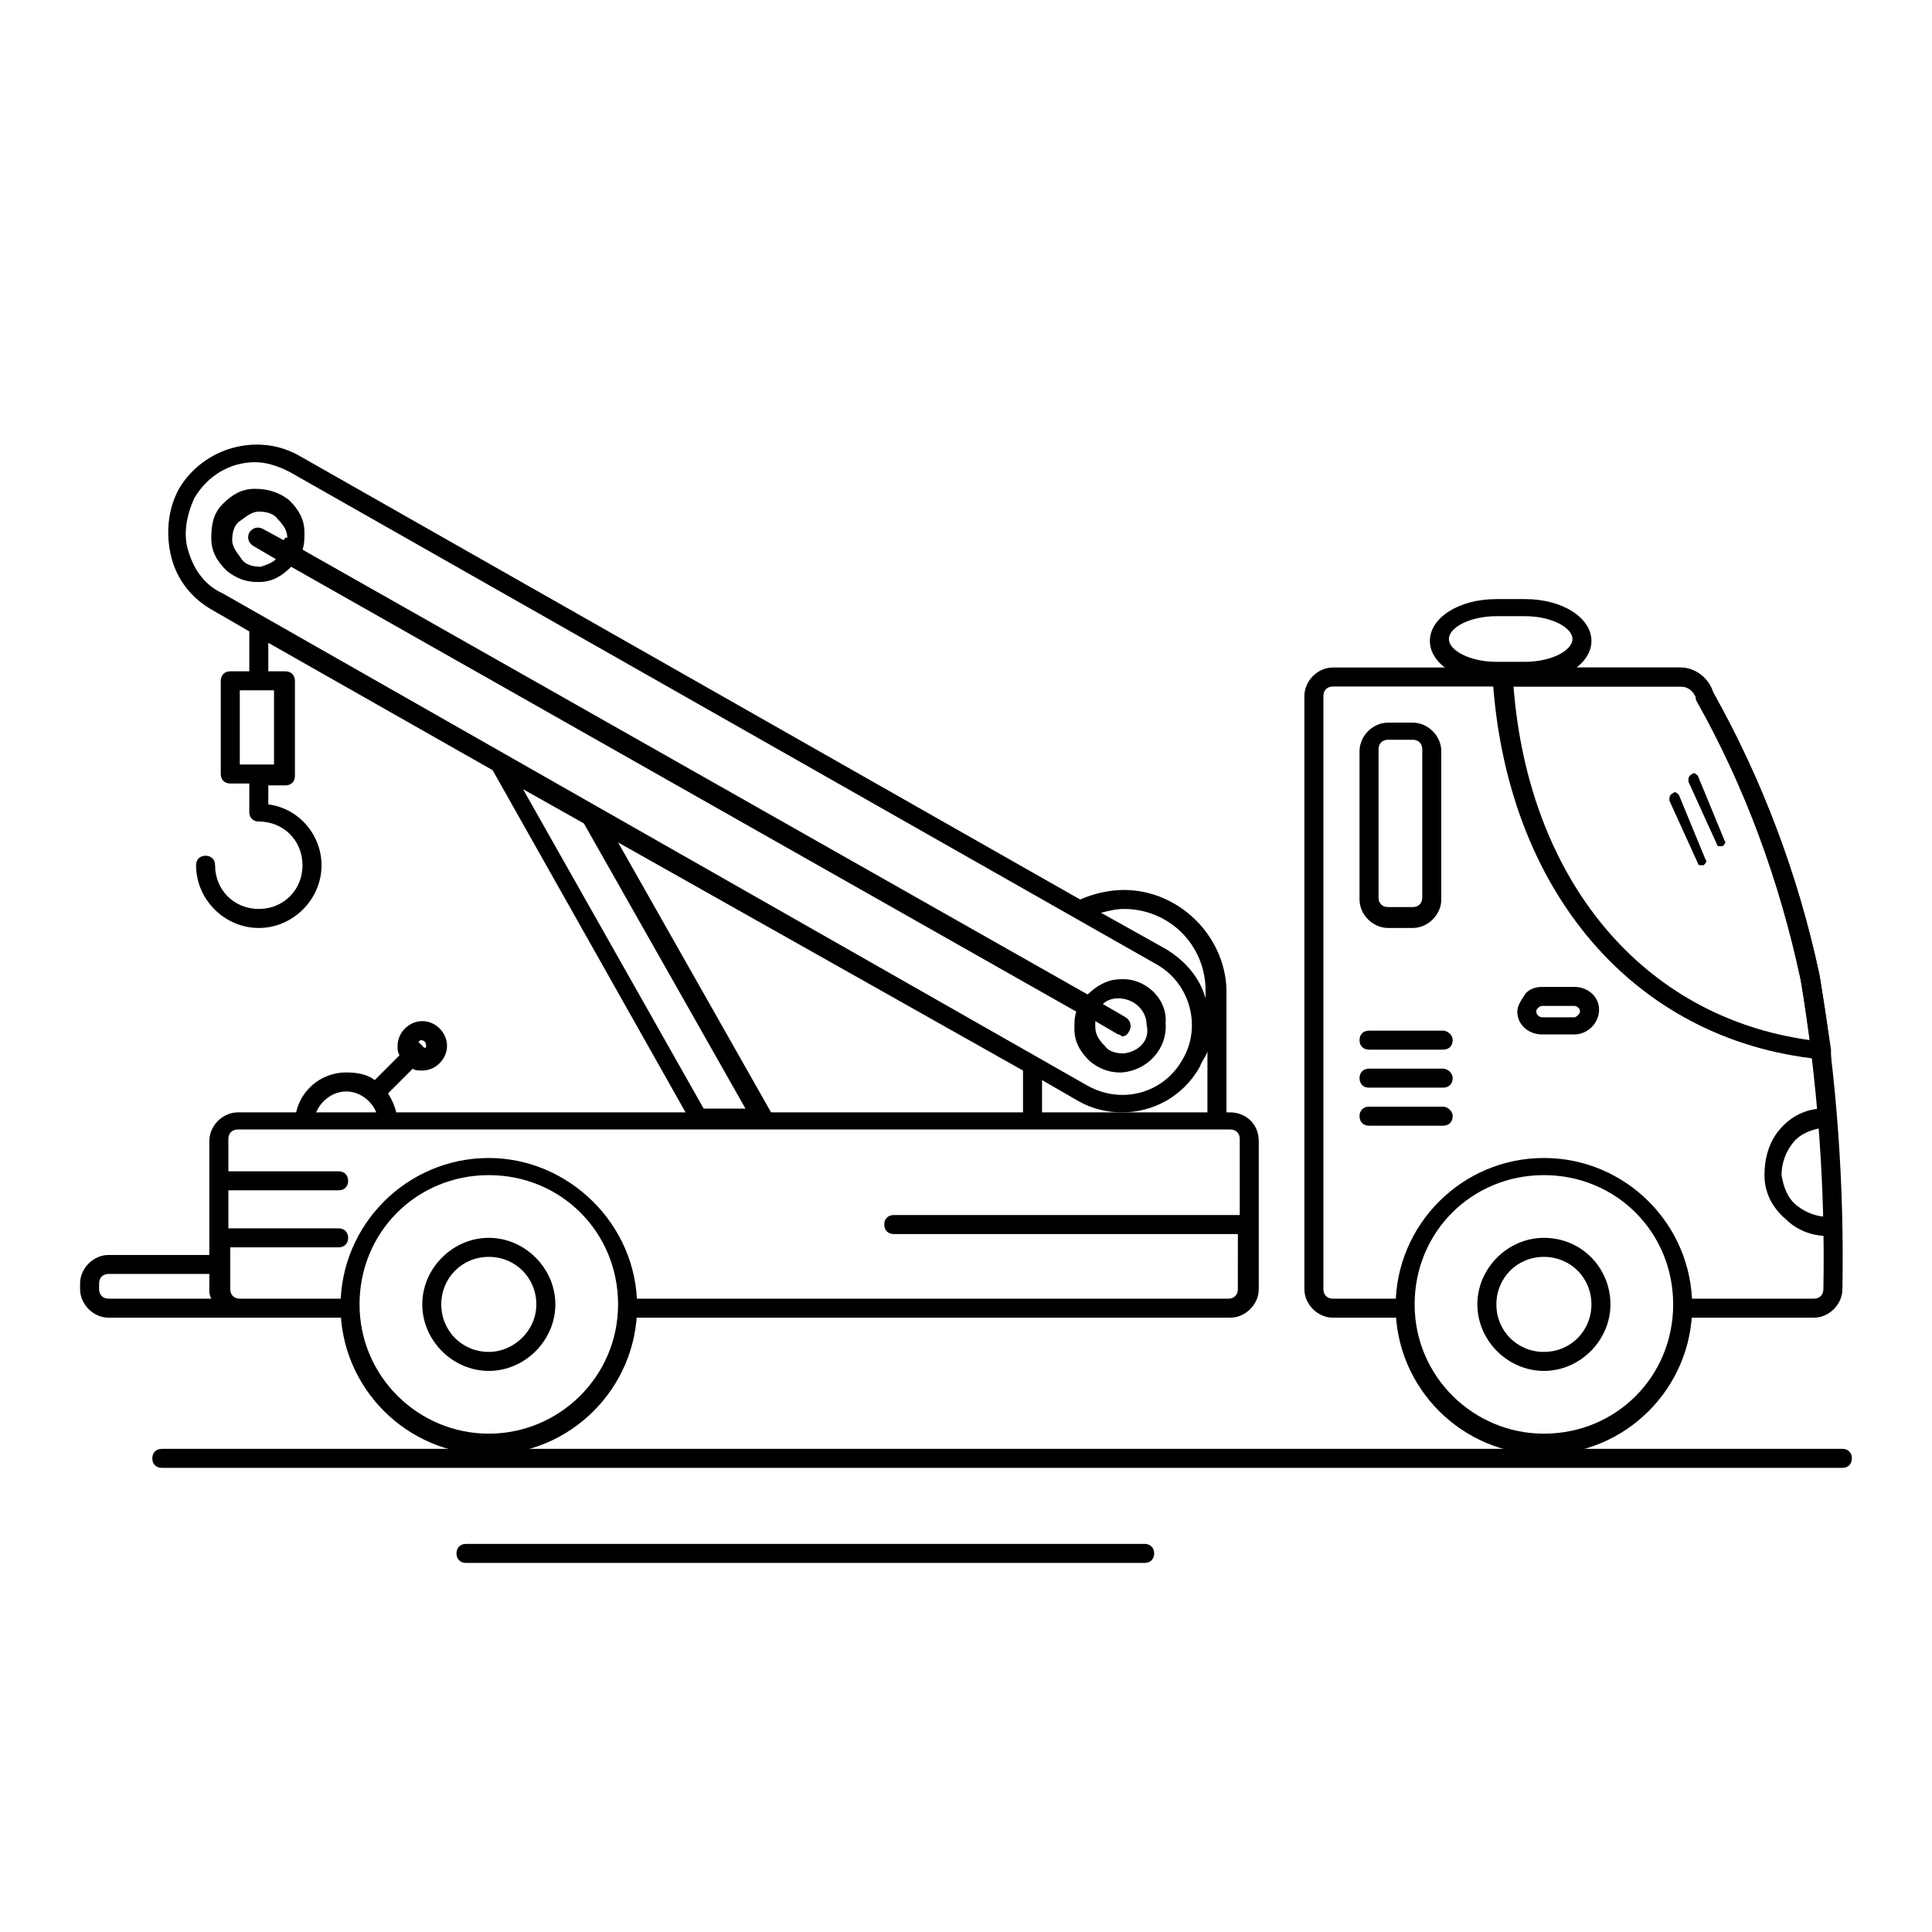 <?xml version="1.0" encoding="UTF-8"?>
<!-- Uploaded to: ICON Repo, www.svgrepo.com, Generator: ICON Repo Mixer Tools -->
<svg fill="#000000" width="800px" height="800px" version="1.1" viewBox="144 144 512 512" xmlns="http://www.w3.org/2000/svg">
 <g>
  <path d="m624.7 493.2h-34.762v-5.039h34.762c1.512 0 2.519-1.008 2.519-2.519 0.504-27.207-1.512-54.914-6.047-82.121-5.543-25.691-14.613-50.883-27.711-74.059v-0.504c-0.504-2.016-2.016-3.023-4.031-3.023h-92.195c-1.512 0-2.519 1.008-2.519 2.519v157.19c0 1.512 1.008 2.519 2.519 2.519h19.648v5.039h-19.648c-4.031 0-7.559-3.527-7.559-7.559v-157.19c0-4.031 3.527-7.559 7.559-7.559h92.195c4.031 0 7.559 3.023 8.566 6.551 13.098 23.68 22.672 48.871 28.215 75.066 4.535 27.207 6.551 55.418 6.047 83.129-0.004 4.031-3.531 7.559-7.559 7.559z"/>
  <path d="m273.54 450.88c-21.664 0-39.297 17.633-39.297 39.297 0 21.664 17.633 39.297 39.297 39.297 21.664 0 39.297-17.633 39.297-39.297 0-21.664-18.137-39.297-39.297-39.297zm0 73.055c-18.641 0-34.258-15.113-34.258-34.258 0-19.145 15.113-34.258 34.258-34.258s34.258 15.113 34.258 34.258c0 19.141-15.617 34.258-34.258 34.258zm279.61-73.055c-21.664 0-39.297 17.633-39.297 39.297 0 21.664 17.633 39.297 39.297 39.297s39.297-17.633 39.297-39.297c0-21.664-17.633-39.297-39.297-39.297zm0 73.055c-18.641 0-34.258-15.113-34.258-34.258 0-19.145 15.113-34.258 34.258-34.258s34.258 15.113 34.258 34.258c0 19.141-15.113 34.258-34.258 34.258zm-279.61-51.895c-9.574 0-17.633 8.062-17.633 17.633 0 9.574 8.062 17.633 17.633 17.633 9.574 0 17.633-8.062 17.633-17.633 0-9.57-8.062-17.633-17.633-17.633zm0 30.23c-7.055 0-12.594-5.543-12.594-12.594 0-7.055 5.543-12.594 12.594-12.594 7.055 0 12.594 5.543 12.594 12.594 0 7.051-6.043 12.594-12.594 12.594zm279.61-30.23c-9.574 0-17.633 8.062-17.633 17.633 0 9.574 8.062 17.633 17.633 17.633 9.574 0 17.633-8.062 17.633-17.633 0-9.57-7.555-17.633-17.633-17.633zm0 30.23c-7.055 0-12.594-5.543-12.594-12.594 0-7.055 5.543-12.594 12.594-12.594 7.055 0 12.594 5.543 12.594 12.594 0 7.051-5.539 12.594-12.594 12.594z"/>
  <path d="m628.73 466.5c-3.023 0-6.047-1.008-8.566-3.023-2.519-2.016-3.527-5.039-4.031-8.062 0-3.023 1.008-6.047 3.023-8.566 2.016-2.519 5.039-3.527 8.062-4.031v-5.039c-4.535 0-8.566 2.016-11.586 5.543-3.023 3.531-4.031 8.066-4.031 12.098 0 4.535 2.016 8.566 5.543 11.586 3.023 3.023 7.055 4.535 11.082 4.535h1.008zm-67.508-60.961h-8.566c-1.512 0-3.527 0.504-4.535 2.016-1.008 1.512-2.016 3.023-2.016 4.535 0 3.527 3.023 6.047 6.551 6.047h8.566c3.527 0 6.551-3.023 6.551-6.551-0.004-3.527-3.023-6.047-6.551-6.047zm0 8.062h-8.566c-0.504 0-1.512-0.504-1.512-1.512 0-0.504 0-0.504 0.504-1.008 0 0 0.504-0.504 1.008-0.504h8.566c0.504 0 1.512 0.504 1.512 1.512 0 0.504-1.008 1.512-1.512 1.512zm-49.375-23.68h6.551c4.031 0 7.559-3.527 7.559-7.559v-39.297c0-4.031-3.527-7.559-7.559-7.559h-6.551c-4.031 0-7.559 3.527-7.559 7.559v39.297c0 4.031 3.527 7.559 7.559 7.559zm-2.519-47.359c0-1.512 1.008-2.519 2.519-2.519h6.551c1.512 0 2.519 1.008 2.519 2.519v39.297c0 1.512-1.008 2.519-2.519 2.519h-6.551c-1.512 0-2.519-1.008-2.519-2.519zm17.129 74.566h-19.648c-1.512 0-2.519 1.008-2.519 2.519 0 1.512 1.008 2.519 2.519 2.519h19.648c1.512 0 2.519-1.008 2.519-2.519 0-1.512-1.512-2.519-2.519-2.519zm0 10.074h-19.648c-1.512 0-2.519 1.008-2.519 2.519 0 1.512 1.008 2.519 2.519 2.519h19.648c1.512 0 2.519-1.008 2.519-2.519 0-1.512-1.512-2.519-2.519-2.519zm0 10.078h-19.648c-1.512 0-2.519 1.008-2.519 2.519s1.008 2.519 2.519 2.519h19.648c1.512 0 2.519-1.008 2.519-2.519s-1.512-2.519-2.519-2.519z"/>
  <path d="m255.91 414.61c-3.527 0-6.551 3.023-6.551 6.551 0 1.008 0 1.512 0.504 2.519l-6.551 6.547c-2.016-1.512-4.535-2.016-7.559-2.016-7.559 0-13.602 6.047-13.602 13.602h5.039c0-4.535 4.031-8.566 8.566-8.566 4.535 0 8.566 4.031 8.566 8.566h5.039c0-3.023-1.008-5.543-2.519-8.062l6.551-6.551c0.504 0.504 1.512 0.504 2.519 0.504 3.527 0 6.551-3.023 6.551-6.551-0.008-3.519-3.027-6.543-6.555-6.543zm1.008 6.551c0 0.504 0 0.504-0.504 0.504l-1.512-1.512 0.504-0.504c1.008 0 1.512 0.504 1.512 1.512z"/>
  <path d="m548.12 324.93h-7.559c-10.078 0-17.633-5.039-17.633-11.082 0-6.047 7.559-11.082 17.633-11.082h7.559c10.078 0 17.633 5.039 17.633 11.082 0 6.047-7.555 11.082-17.633 11.082zm-7.555-17.633c-7.055 0-12.594 3.023-12.594 6.047s5.543 6.047 12.594 6.047h7.559c7.055 0 12.594-3.023 12.594-6.047s-5.543-6.047-12.594-6.047h-7.559z"/>
  <path d="m441.82 379.85c-4.031 0-8.062 1.008-11.586 2.519l-206.57-117.39c-11.082-6.551-25.695-2.519-32.242 8.566-3.023 5.543-3.527 12.09-2.016 18.137 1.512 6.047 5.543 11.082 11.082 14.105l9.574 5.543v10.578h-5.039c-1.512 0-2.519 1.008-2.519 2.519v24.688c0 1.512 1.008 2.519 2.519 2.519h5.039v7.559c0 1.512 1.008 2.519 2.519 2.519 6.551 0 11.586 5.039 11.586 11.586 0 6.551-5.039 11.586-11.586 11.586-6.551 0-11.586-5.039-11.586-11.586 0-1.512-1.008-2.519-2.519-2.519-1.512 0-2.519 1.008-2.519 2.519 0 9.07 7.559 16.625 16.625 16.625 9.07 0 16.625-7.559 16.625-16.625 0-8.062-6.047-15.113-14.105-16.121v-5.039h4.535c1.512 0 2.519-1.008 2.519-2.519v-25.191c0-1.512-1.008-2.519-2.519-2.519h-4.535v-7.555l59.449 33.754 53.402 94.715h22.672l-42.824-75.57 107.31 60.457v12.598h5.039v-10.078l9.574 5.543c3.527 2.016 7.559 3.023 11.586 3.023 8.062 0 16.121-4.031 20.656-12.09 0.504-1.512 1.512-2.519 2.016-4.031l-0.004 17.633h5.039v-34.258c-0.504-14.109-12.594-26.199-27.203-26.199zm-225.2-33.254h-9.07v-19.648h9.07zm124.94 91.191h-11.082l-47.863-84.641 16.121 9.07zm115.88-13.102c-5.039 9.07-16.121 12.09-25.191 7.055l-229.23-130.49c-4.531-2.012-7.555-6.043-9.066-11.082-1.512-4.535-0.504-9.574 1.512-14.105 3.527-6.047 9.574-9.574 16.121-9.574 3.023 0 6.047 1.008 9.07 2.519l229.73 130.49c9.07 5.035 12.094 16.625 7.055 25.188zm6.043-16.121c-1.512-5.543-5.543-10.078-10.578-13.098l-17.129-9.574c2.016-0.504 4.031-1.008 6.047-1.008 12.09 0 21.664 9.574 21.664 21.664zm-22.668-5.039c-3.527 0-6.551 2.016-8.566 4.031l-208.07-117.89c0.504-1.512 0.504-3.023 0.504-4.535 0-3.527-1.512-6.047-4.031-8.566-2.519-2.016-5.543-3.023-9.07-3.023-3.527 0-6.047 1.512-8.566 4.031-2.519 2.519-3.023 5.543-3.023 9.07s1.512 6.047 4.031 8.566c2.519 2.016 5.039 3.023 8.062 3.023h0.504c3.527 0 6.047-1.512 8.566-4.031l208.07 117.89c-0.504 1.512-0.504 3.023-0.504 4.535 0 3.527 1.512 6.047 4.031 8.566 2.519 2.016 5.039 3.023 8.062 3.023h0.504c6.551-0.504 12.09-6.047 11.586-13.098 0.504-6.555-5.543-12.098-12.09-11.594zm-221.68-116.38-5.543-3.023c-1.008-0.504-2.519-0.504-3.527 1.008-0.504 1.008-0.504 2.519 1.008 3.527l6.047 3.527c-1.008 1.008-2.519 1.512-4.031 2.016-2.016 0-4.031-0.504-5.039-2.016-1.008-1.512-2.519-3.023-2.519-5.039s0.504-4.031 2.016-5.039c1.512-1.008 3.023-2.519 5.039-2.519s4.031 0.504 5.039 2.016c1.512 1.512 2.519 3.023 2.519 5.039-0.508-0.504-0.508 0-1.008 0.504zm222.68 136.03c-2.016 0-4.031-0.504-5.039-2.016-1.512-1.512-2.519-3.023-2.519-5.039v-1.512l6.047 3.527c0.504 0 1.008 0.504 1.008 0.504 1.008 0 1.512-0.504 2.016-1.512s0.504-2.519-1.008-3.527l-6.047-3.523c1.008-1.008 2.519-1.512 4.031-1.512 4.031 0 7.559 3.023 7.559 7.055 1.004 4.031-2.019 7.055-6.047 7.555z"/>
  <path d="m470.03 438.79h-262.99c-4.031 0-7.559 3.527-7.559 7.559v30.23l-26.699-0.004c-4.031 0-7.559 3.527-7.559 7.559v1.508c0 4.031 3.527 7.559 7.559 7.559h64.488v-5.039h-29.727c-1.512 0-2.519-1.008-2.519-2.519v-11.082h28.719c1.512 0 2.519-1.008 2.519-2.519s-1.008-2.519-2.519-2.519h-29.223v-10.078l29.223 0.004c1.512 0 2.519-1.008 2.519-2.519 0-1.512-1.008-2.519-2.519-2.519h-29.223v-8.566c0-1.512 1.008-2.519 2.519-2.519h262.99c1.512 0 2.519 1.008 2.519 2.519v20.152h-91.691c-1.512 0-2.519 1.008-2.519 2.519s1.008 2.519 2.519 2.519h91.191l-0.004 14.609c0 1.512-1.008 2.519-2.519 2.519h-159.71v5.039h160.21c4.031 0 7.559-3.527 7.559-7.559v-39.297c0-4.531-3.527-7.555-7.559-7.555zm-297.25 49.371c-1.512 0-2.519-1.008-2.519-2.519v-1.512c0-1.512 1.008-2.519 2.519-2.519h26.703l-0.004 4.031c0 1.008 0 1.512 0.504 2.519z"/>
  <path d="m632.25 527.96h-445.37c-1.512 0-2.519 1.008-2.519 2.519s1.008 2.519 2.519 2.519h445.37c1.512 0 2.519-1.008 2.519-2.519s-1.008-2.519-2.519-2.519zm-184.9 25.191h-179.86c-1.512 0-2.519 1.008-2.519 2.519s1.008 2.519 2.519 2.519h179.86c1.512 0 2.519-1.008 2.519-2.519s-1.008-2.519-2.519-2.519z"/>
  <path d="m629.23 422.17c-1.008-7.055-2.016-13.602-3.023-19.648-5.543-26.199-15.113-51.891-28.215-75.066-1.512-3.527-4.535-6.047-8.566-6.551h-49.879v2.519c3.527 56.426 37.281 96.227 86.656 101.27l3.023 0.504zm-84.137-96.23h44.336c2.016 0 3.527 1.512 4.031 3.023v0.504c13.098 23.176 22.168 47.863 27.711 74.059 1.008 5.039 1.512 10.078 2.519 16.121-44.336-6.043-74.566-42.316-78.598-93.707zm48.871 23.68c-0.504-0.504-1.008-1.008-1.512-0.504-1.008 0.504-1.008 1.008-1.008 2.016l7.559 16.625c0 0.504 0.504 0.504 1.008 0.504h0.504c0.504-0.504 1.008-1.008 0.504-1.512zm-5.039 5.039c-0.504-0.504-1.008-1.008-1.512-0.504-1.008 0.504-1.008 1.008-1.008 2.016l7.559 16.625c0 0.504 0.504 0.504 1.008 0.504h0.504c0.504-0.504 1.008-1.008 0.504-1.512z"/>
 </g>
</svg>